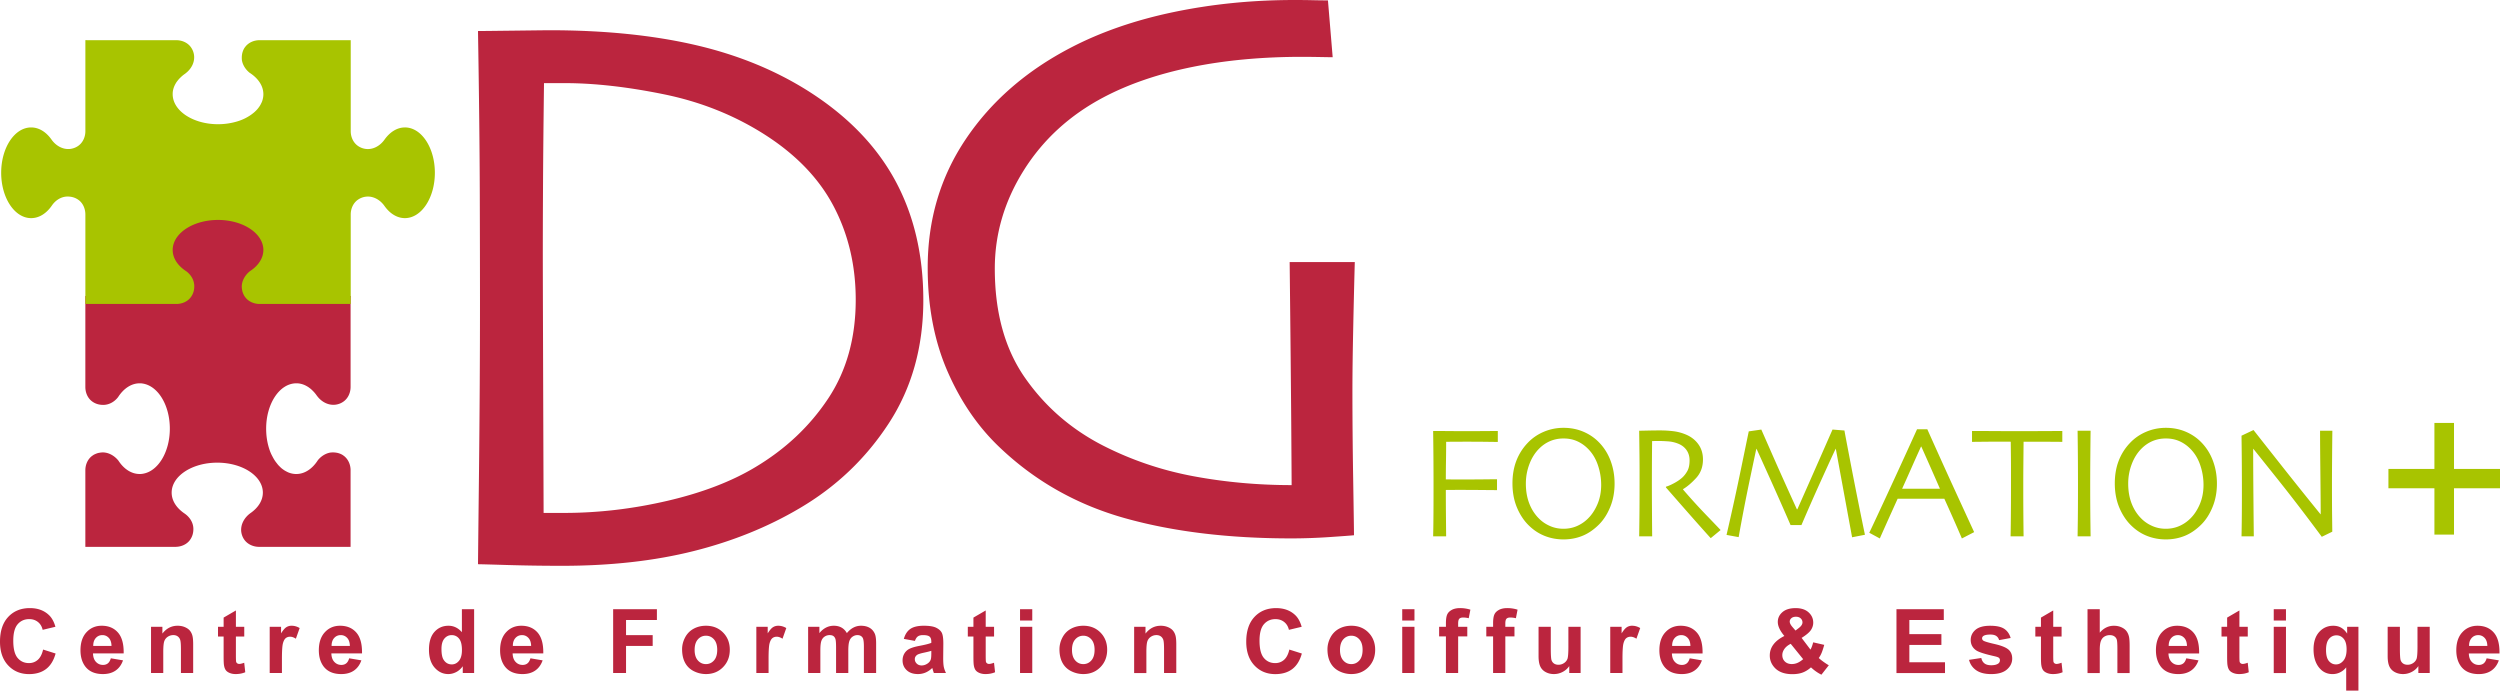 <svg xmlns="http://www.w3.org/2000/svg" viewBox="0 0 868.798 240"><path opacity=".48" d="M120.698 194.556h.041v.041h-.041zM120.698 189.553h.041v.488h-.041z"/><path d="M311.069 62.67c-6.536-12.022-16.522-22.316-29.96-30.883-11.595-7.369-24.778-12.757-39.549-16.166-14.772-3.408-31.684-5.113-50.735-5.113-.553 0-4.58.047-12.082.139-7.5.093-11.71.138-12.63.138.367 22.108.574 40.9.622 56.375.045 15.476.069 28.143.069 37.998 0 18.609-.117 38.299-.345 59.07-.232 20.773-.345 31.39-.345 31.85.643 0 4.05.09 10.216.276 6.166.183 12.47.277 18.913.277 16.933 0 32.188-1.705 45.764-5.113 13.575-3.407 25.883-8.382 36.927-14.924 12.7-7.46 23.031-17.316 30.993-29.569 7.962-12.25 11.943-26.481 11.943-42.696 0-15.752-3.27-29.638-9.801-41.66zm-23.282 75.858c-6.393 9.627-14.834 17.572-25.322 23.835-8.28 4.974-18.445 8.867-30.498 11.676-12.053 2.81-24.058 4.214-36.016 4.214h-7.039c-.093-26.344-.162-46.956-.207-61.834-.048-14.875-.07-24.34-.07-28.394 0-5.71.022-13.356.07-22.938.045-9.579.16-21.645.345-36.201h7.177c10.303 0 21.78 1.291 34.43 3.869 12.649 2.58 24.172 7.14 34.57 13.678 11.13 7.002 19.273 15.386 24.423 25.148 5.152 9.765 7.73 20.636 7.73 32.61 0 13.265-3.198 24.712-9.593 34.337zm174.523 48.096c4.665-.322 7.406-.527 8.23-.617 0-1.279-.093-7.613-.275-18.998a1926.666 1926.666 0 0 1-.274-30.932c0-5.762.09-13.054.274-21.88.182-8.823.366-16.53.55-23.114H448.18c.275 24.644.456 43.358.55 56.137.088 12.778.136 19.9.136 21.367-11.723 0-23.099-1.03-34.133-3.09-11.034-2.059-21.498-5.606-31.386-10.64-11.082-5.676-20.126-13.526-27.13-23.547-7.004-10.023-10.506-22.677-10.506-37.964 0-12.08 3.362-23.477 10.093-34.187 6.729-10.709 15.999-19.177 27.812-25.4 8.698-4.577 18.86-8.055 30.486-10.436 11.63-2.379 24.445-3.57 38.456-3.57 1.555 0 3.617.024 6.18.068 2.563.049 4.027.07 4.393.07L461.486.137c-1.555 0-3.315-.02-5.28-.068-1.968-.045-4.094-.069-6.38-.069-14.539 0-28.51 1.395-41.906 4.184-13.398 2.79-25.356 6.927-35.872 12.414-15.455 8.05-27.595 18.634-36.42 31.756-8.825 13.123-13.236 28.007-13.236 44.65 0 13.535 2.308 25.582 6.927 36.144 4.618 10.564 10.722 19.41 18.313 26.543 12.253 11.616 26.726 19.754 43.415 24.418 16.689 4.664 35.917 6.995 57.684 6.995 4.39 0 8.915-.16 13.58-.48zM13.134 229.303c-.858.755-1.882 1.134-3.072 1.134-1.614 0-2.925-.595-3.934-1.785-1.009-1.19-1.513-3.187-1.513-5.991 0-2.643.512-4.555 1.536-5.735 1.023-1.18 2.358-1.77 4.002-1.77 1.19 0 2.201.332 3.033.999.832.665 1.38 1.573 1.642 2.723l4.433-1.06c-.504-1.775-1.26-3.136-2.27-4.085-1.694-1.604-3.898-2.406-6.612-2.406-3.106 0-5.612 1.022-7.52 3.064C.953 216.435 0 219.301 0 222.993c0 3.49.948 6.241 2.845 8.254s4.316 3.018 7.262 3.018c2.38 0 4.345-.588 5.894-1.762 1.548-1.176 2.655-2.974 3.321-5.394l-4.343-1.377c-.373 1.624-.989 2.814-1.845 3.57zm27.86-9.48c-1.382-1.579-3.267-2.368-5.658-2.368-2.129 0-3.888.755-5.28 2.263-1.392 1.507-2.088 3.593-2.088 6.256 0 2.229.529 4.075 1.588 5.537 1.342 1.826 3.409 2.74 6.204 2.74 1.764 0 3.234-.407 4.41-1.219 1.175-.812 2.035-1.995 2.58-3.548l-4.237-.711c-.232.807-.575 1.392-1.029 1.755-.453.363-1.013.545-1.68.545-.978 0-1.795-.35-2.45-1.052-.656-.701-.999-1.682-1.03-2.943h10.653c.06-3.258-.6-5.676-1.983-7.255zm-8.593 4.653c-.011-1.16.287-2.078.892-2.754.605-.676 1.372-1.013 2.3-1.013.868 0 1.603.32 2.209.96.606.641.923 1.576.953 2.807h-6.354zm33.663-5.22c-.4-.524-.986-.956-1.764-1.293-.776-.338-1.633-.508-2.571-.508-2.129 0-3.894.909-5.296 2.724v-2.36h-3.949v16.068h4.252v-7.278c0-1.795.108-3.026.325-3.691a3.05 3.05 0 0 1 1.203-1.605 3.41 3.41 0 0 1 1.982-.604c.574 0 1.067.14 1.475.423.409.283.704.679.886 1.188s.272 1.631.272 3.366v8.201h4.251v-9.986c0-1.24-.078-2.194-.234-2.86a4.692 4.692 0 0 0-.832-1.785zm17.096 11.469c-.282 0-.521-.07-.72-.212a.93.93 0 0 1-.376-.537c-.056-.217-.084-.98-.084-2.292v-6.476h2.905v-3.39H81.98v-5.674l-4.267 2.483v3.192H75.76v3.39h1.952v7.004c0 1.503.046 2.502.136 2.996.111.696.31 1.248.598 1.656.288.41.738.742 1.354 1 .615.256 1.307.385 2.073.385 1.251 0 2.37-.212 3.359-.635l-.364-3.298c-.746.272-1.315.408-1.71.408zm16.34-12.756c-.54.344-1.149 1.055-1.824 2.134v-2.284h-3.95v16.068h4.252v-4.962c0-2.734.12-4.53.357-5.388.236-.856.562-1.45.976-1.777.413-.327.917-.491 1.512-.491.615 0 1.281.231 1.997.696l1.317-3.708c-.899-.534-1.831-.802-2.799-.802-.686 0-1.3.172-1.839.514zm24.326 1.854c-1.382-1.579-3.267-2.368-5.658-2.368-2.129 0-3.888.755-5.28 2.263-1.392 1.507-2.088 3.593-2.088 6.256 0 2.229.53 4.075 1.588 5.537 1.342 1.826 3.409 2.74 6.204 2.74 1.764 0 3.235-.407 4.41-1.219 1.175-.812 2.035-1.995 2.58-3.548l-4.237-.711c-.232.807-.575 1.392-1.029 1.755-.453.363-1.013.545-1.68.545-.977 0-1.795-.35-2.45-1.052-.656-.701-.999-1.682-1.03-2.943h10.653c.06-3.258-.6-5.676-1.983-7.255zm-8.593 4.653c-.01-1.16.287-2.078.893-2.754.604-.676 1.37-1.013 2.299-1.013.868 0 1.603.32 2.21.96.605.641.923 1.576.952 2.807h-6.354zm45.282-4.78c-1.311-1.494-2.865-2.24-4.66-2.24-1.957 0-3.575.708-4.857 2.125-1.281 1.418-1.921 3.488-1.921 6.211 0 2.663.658 4.74 1.974 6.226 1.317 1.489 2.897 2.232 4.743 2.232.909 0 1.808-.224 2.7-.673.894-.449 1.668-1.133 2.324-2.05v2.36h3.949v-22.181h-4.252v7.99zm-1.013 9.946c-.687.833-1.519 1.25-2.498 1.25-1.23 0-2.188-.555-2.874-1.666-.474-.766-.71-2.006-.71-3.72 0-1.595.34-2.793 1.02-3.595.681-.801 1.526-1.202 2.535-1.202 1.038 0 1.891.406 2.556 1.217.667.812 1 2.142 1 3.987 0 1.654-.343 2.898-1.03 3.73zm27.315-9.819c-1.382-1.579-3.267-2.368-5.658-2.368-2.129 0-3.888.755-5.28 2.263-1.392 1.507-2.088 3.593-2.088 6.256 0 2.229.529 4.075 1.588 5.537 1.342 1.826 3.409 2.74 6.204 2.74 1.764 0 3.234-.407 4.41-1.219 1.175-.812 2.035-1.995 2.58-3.548l-4.237-.711c-.232.807-.575 1.392-1.029 1.755-.453.363-1.013.545-1.68.545-.978 0-1.795-.35-2.45-1.052-.656-.701-.999-1.682-1.03-2.943H188.8c.06-3.258-.6-5.676-1.983-7.255zm-8.593 4.653c-.011-1.16.287-2.078.892-2.754.605-.676 1.372-1.013 2.3-1.013.868 0 1.603.32 2.209.96.606.641.923 1.576.953 2.807h-6.354zm34.857 9.411h4.479v-9.426h9.26v-3.752h-9.26v-5.25h10.727v-3.753H213.08v22.181zm32.233-16.432c-1.573 0-2.998.349-4.274 1.045s-2.262 1.704-2.958 3.026c-.696 1.321-1.043 2.688-1.043 4.1 0 1.846.347 3.412 1.043 4.698.696 1.286 1.713 2.261 3.05 2.928a9.335 9.335 0 0 0 4.213.998c2.38 0 4.355-.799 5.923-2.398 1.57-1.599 2.353-3.613 2.353-6.045 0-2.41-.777-4.405-2.33-5.984-1.554-1.579-3.545-2.368-5.977-2.368zm2.807 12.06c-.752.846-1.682 1.27-2.791 1.27-1.11 0-2.043-.424-2.8-1.27-.756-.848-1.135-2.069-1.135-3.662 0-1.594.379-2.814 1.135-3.662.757-.847 1.69-1.27 2.8-1.27 1.11 0 2.04.423 2.791 1.27.752.848 1.128 2.058 1.128 3.632 0 1.613-.376 2.844-1.128 3.691zm20.494-11.546c-.54.344-1.148 1.055-1.823 2.134v-2.284h-3.95v16.068h4.251v-4.962c0-2.734.12-4.53.357-5.388.236-.856.562-1.45.976-1.777.413-.327.917-.491 1.512-.491.616 0 1.282.231 1.998.696l1.316-3.708c-.898-.534-1.83-.802-2.799-.802-.686 0-1.3.172-1.838.514zm33.587.205c-.817-.479-1.816-.719-2.997-.719-.927 0-1.8.213-2.617.636-.817.424-1.578 1.064-2.284 1.922-.485-.858-1.104-1.498-1.86-1.922-.757-.423-1.651-.636-2.68-.636-1.936 0-3.606.853-5.008 2.558v-2.194h-3.918v16.068h4.251v-7.807c0-1.544.114-2.648.34-3.314.228-.665.603-1.175 1.128-1.528a3.1 3.1 0 0 1 1.77-.53c.545 0 .976.112 1.293.333.318.223.553.56.704 1.014.151.454.228 1.463.228 3.026v8.806h4.251v-7.717c0-1.513.116-2.62.348-3.32.232-.702.61-1.234 1.134-1.597.525-.363 1.085-.544 1.68-.544.818 0 1.422.302 1.816.907.292.464.438 1.494.438 3.087v9.184h4.253v-10.273c0-1.534-.147-2.643-.44-3.33-.403-.927-1.013-1.63-1.83-2.11zm25.577 10.433l.045-4.963c0-1.846-.189-3.115-.567-3.806-.379-.69-1.032-1.26-1.96-1.71-.928-.448-2.34-.673-4.237-.673-2.088 0-3.66.374-4.72 1.12-1.06.747-1.806 1.896-2.24 3.45l3.859.696c.262-.746.605-1.269 1.03-1.566.422-.297 1.013-.446 1.77-.446 1.118 0 1.88.174 2.284.521.403.349.605.931.605 1.748v.423c-.767.324-2.144.672-4.13 1.045-1.473.282-2.6.612-3.382.99a4.25 4.25 0 0 0-1.823 1.635c-.434.71-.652 1.52-.652 2.429 0 1.37.477 2.506 1.431 3.403.953.899 2.257 1.347 3.911 1.347.938 0 1.82-.176 2.648-.53.827-.352 1.603-.883 2.33-1.588.03.081.08.247.151.499.161.555.297.974.408 1.256h4.207c-.373-.767-.629-1.485-.765-2.157-.136-.67-.203-1.711-.203-3.123zm-4.131-1.59c0 1.02-.056 1.71-.166 2.073-.162.555-.5 1.024-1.014 1.407-.696.506-1.428.757-2.194.757-.686 0-1.251-.217-1.695-.65-.444-.434-.665-.949-.665-1.543 0-.606.277-1.105.832-1.499.363-.242 1.135-.489 2.314-.741 1.18-.252 2.044-.469 2.588-.65v.846zm20.083 3.708c-.282 0-.521-.07-.719-.212a.93.93 0 0 1-.377-.537c-.056-.217-.083-.98-.083-2.292v-6.476h2.905v-3.39h-2.905v-5.674l-4.268 2.483v3.192h-1.952v3.39h1.952v7.004c0 1.503.046 2.502.136 2.996.112.696.311 1.248.598 1.656.288.41.739.742 1.354 1 .616.256 1.307.385 2.073.385 1.251 0 2.37-.212 3.36-.635l-.364-3.298c-.747.272-1.316.408-1.71.408zm10.75-15.085h4.251v-3.934h-4.251v3.934zm0 18.247h4.251v-16.068h-4.251v16.068zm21.975-16.432c-1.573 0-2.999.349-4.275 1.045s-2.261 1.704-2.957 3.026-1.044 2.688-1.044 4.1c0 1.846.348 3.412 1.044 4.698.696 1.286 1.712 2.261 3.049 2.928a9.335 9.335 0 0 0 4.214.998c2.38 0 4.354-.799 5.923-2.398 1.569-1.599 2.353-3.613 2.353-6.045 0-2.41-.777-4.405-2.33-5.984-1.554-1.579-3.546-2.368-5.977-2.368zm2.807 12.06c-.752.846-1.682 1.27-2.791 1.27-1.11 0-2.044-.424-2.8-1.27-.757-.848-1.135-2.069-1.135-3.662 0-1.594.378-2.814 1.135-3.662.756-.847 1.69-1.27 2.8-1.27 1.109 0 2.039.423 2.79 1.27.752.848 1.128 2.058 1.128 3.632 0 1.613-.376 2.844-1.127 3.691zm28.45-10.259c-.398-.524-.985-.956-1.762-1.293-.777-.338-1.634-.508-2.572-.508-2.129 0-3.894.909-5.296 2.724v-2.36h-3.948v16.068h4.251v-7.278c0-1.795.108-3.026.326-3.691a3.05 3.05 0 0 1 1.202-1.605 3.41 3.41 0 0 1 1.982-.604c.575 0 1.067.14 1.475.423.41.283.704.679.886 1.188s.272 1.631.272 3.366v8.201h4.251v-9.986c0-1.24-.078-2.194-.234-2.86a4.691 4.691 0 0 0-.832-1.785zm38.513 10.047c-.858.755-1.883 1.134-3.072 1.134-1.614 0-2.925-.595-3.934-1.785-1.009-1.19-1.513-3.187-1.513-5.991 0-2.643.512-4.555 1.535-5.735 1.025-1.18 2.36-1.77 4.003-1.77 1.19 0 2.2.332 3.034.999.832.665 1.379 1.573 1.64 2.723l4.435-1.06c-.505-1.775-1.261-3.136-2.27-4.085-1.696-1.604-3.898-2.406-6.612-2.406-3.108 0-5.614 1.022-7.52 3.064-1.907 2.044-2.86 4.91-2.86 8.602 0 3.49.95 6.241 2.846 8.254s4.317 3.018 7.262 3.018c2.38 0 4.344-.588 5.893-1.762 1.547-1.176 2.655-2.974 3.32-5.394l-4.342-1.377c-.374 1.624-.987 2.814-1.845 3.57zm23.368-11.848c-1.575 0-2.999.349-4.276 1.045-1.274.696-2.261 1.704-2.956 3.026-.697 1.321-1.045 2.688-1.045 4.1 0 1.846.348 3.412 1.045 4.698.695 1.286 1.711 2.261 3.048 2.928a9.335 9.335 0 0 0 4.214.998c2.38 0 4.354-.799 5.923-2.398 1.569-1.599 2.353-3.613 2.353-6.045 0-2.41-.776-4.405-2.331-5.984-1.553-1.579-3.545-2.368-5.975-2.368zm2.806 12.06c-.751.846-1.682 1.27-2.792 1.27-1.11 0-2.042-.424-2.798-1.27-.757-.848-1.136-2.069-1.136-3.662 0-1.594.38-2.814 1.136-3.662.756-.847 1.688-1.27 2.798-1.27s2.04.423 2.792 1.27c.752.848 1.127 2.058 1.127 3.632 0 1.613-.375 2.844-1.127 3.691zm14.9-13.875h4.252v-3.934H487.3v3.934zm0 18.247h4.252v-16.068H487.3v16.068zm17.203-21.931c-.773.419-1.303.96-1.589 1.626-.288.666-.43 1.675-.43 3.026v1.21h-2.362v3.344h2.361v12.725h4.252v-12.725h3.177v-3.343h-3.177v-1.135c0-.817.133-1.37.4-1.657.267-.287.708-.431 1.323-.431.626 0 1.277.081 1.952.242l.576-2.966a11.826 11.826 0 0 0-3.556-.545c-1.18 0-2.157.21-2.927.629zm16.394 0c-.773.419-1.303.96-1.589 1.626-.288.666-.43 1.675-.43 3.026v1.21h-2.362v3.344h2.361v12.725h4.252v-12.725h3.177v-3.343h-3.177v-1.135c0-.817.133-1.37.4-1.657.267-.287.708-.431 1.323-.431.626 0 1.277.081 1.952.242l.576-2.966a11.825 11.825 0 0 0-3.556-.545c-1.18 0-2.157.21-2.927.629zm24.146 12.64c0 2.301-.107 3.746-.318 4.336-.212.59-.605 1.084-1.181 1.483a3.343 3.343 0 0 1-1.95.598c-.638 0-1.162-.15-1.575-.447s-.699-.701-.854-1.21c-.157-.51-.236-1.894-.236-4.154v-7.383h-4.252v10.167c0 1.514.193 2.699.576 3.556.384.858 1.003 1.523 1.861 1.996.858.475 1.825.712 2.905.712a6.467 6.467 0 0 0 3.018-.741 6.198 6.198 0 0 0 2.308-2.028v2.406h3.95v-16.068h-4.252v6.778zm20.318-6.627c-.54.344-1.148 1.055-1.825 2.134v-2.284h-3.948v16.068h4.252v-4.962c0-2.734.117-4.53.355-5.388.236-.856.562-1.45.975-1.777s.918-.491 1.513-.491c.616 0 1.281.231 1.998.696l1.316-3.708c-.897-.534-1.83-.802-2.8-.802a3.35 3.35 0 0 0-1.836.514zm24.329 1.854c-1.382-1.579-3.269-2.368-5.66-2.368-2.128 0-3.888.755-5.28 2.263-1.392 1.507-2.089 3.593-2.089 6.256 0 2.229.53 4.075 1.59 5.537 1.341 1.826 3.409 2.74 6.202 2.74 1.766 0 3.237-.407 4.41-1.219 1.176-.812 2.036-1.995 2.582-3.548l-4.237-.711c-.233.807-.574 1.392-1.029 1.755-.455.363-1.015.545-1.68.545-.979 0-1.795-.35-2.45-1.052-.656-.701-1-1.682-1.029-2.943h10.652c.06-3.258-.6-5.676-1.982-7.255zm-8.594 4.653c-.01-1.16.287-2.078.891-2.754.606-.676 1.372-1.013 2.302-1.013.865 0 1.602.32 2.208.96.605.641.923 1.576.953 2.807h-6.354zm50.955 4.19c.322-.422.626-.95.907-1.58.282-.63.616-1.626 1-2.989l-3.845-.877c-.262 1.04-.574 1.881-.937 2.527l-3.086-4.07c1.622-1.019 2.702-1.931 3.237-2.739s.802-1.659.802-2.557c0-1.412-.54-2.607-1.619-3.585-1.08-.98-2.577-1.469-4.493-1.469-1.988 0-3.519.467-4.593 1.4s-1.61 2.07-1.61 3.412c0 .726.19 1.496.573 2.307.384.812.953 1.667 1.71 2.565-1.684.838-2.949 1.823-3.797 2.958s-1.27 2.413-1.27 3.836c0 1.563.538 2.945 1.618 4.145 1.392 1.554 3.469 2.33 6.233 2.33 1.392 0 2.593-.191 3.602-.575 1.009-.383 1.962-.978 2.86-1.785 1.16 1.08 2.37 1.927 3.631 2.542l2.572-3.284c-.354-.17-.906-.522-1.656-1.051-.753-.53-1.366-1.016-1.839-1.46zm-9.518-13.836c.384-.337.914-.506 1.59-.506.696 0 1.248.191 1.655.575.41.383.614.846.614 1.392 0 .645-.423 1.295-1.271 1.952l-1.15.877-1.044-1.211c-.646-.746-.967-1.381-.967-1.906 0-.444.19-.834.573-1.173zm2.09 15.547a4.86 4.86 0 0 1-1.923.393c-1.008 0-1.813-.29-2.412-.87-.602-.58-.902-1.329-.902-2.247 0-.726.242-1.437.727-2.133.484-.696 1.215-1.292 2.194-1.785l4.327 5.34c-.727.606-1.398 1.04-2.012 1.302zm38.911-6.264h11.136v-3.738h-11.136v-4.916h11.968v-3.753h-16.447v22.181h16.87v-3.737h-12.39v-6.037zm29.67-.303c-2.265-.514-3.59-.913-3.972-1.195-.282-.212-.423-.47-.423-.771 0-.354.16-.64.482-.863.485-.313 1.287-.469 2.407-.469.888 0 1.57.166 2.05.499.48.333.803.812.976 1.437l4.01-.741c-.404-1.402-1.14-2.46-2.209-3.178-1.07-.715-2.704-1.074-4.903-1.074-2.309 0-4.015.475-5.115 1.423-1.098.948-1.648 2.118-1.648 3.51 0 1.544.636 2.749 1.906 3.616.918.625 3.092 1.316 6.521 2.073.737.172 1.212.358 1.422.56.203.211.304.48.304.802 0 .474-.187.852-.56 1.135-.556.403-1.382.604-2.482.604-.999 0-1.775-.214-2.33-.642-.555-.429-.923-1.057-1.105-1.884l-4.266.65c.394 1.524 1.228 2.73 2.504 3.617 1.275.888 3.009 1.331 5.197 1.331 2.41 0 4.231-.53 5.463-1.588 1.229-1.06 1.844-2.325 1.844-3.798 0-1.352-.442-2.406-1.33-3.162-.898-.747-2.48-1.377-4.744-1.892zm21.512 6.915c-.282 0-.522-.07-.719-.212a.934.934 0 0 1-.377-.537c-.055-.217-.083-.98-.083-2.292v-6.476h2.905v-3.39h-2.905v-5.674l-4.268 2.483v3.192h-1.951v3.39h1.951v7.004c0 1.503.046 2.502.137 2.996.112.696.31 1.248.598 1.656.286.41.739.742 1.354 1 .614.256 1.305.385 2.074.385 1.249 0 2.368-.212 3.357-.635l-.363-3.298c-.747.272-1.317.408-1.71.408zm24.33-11.333c-.4-.565-.992-1.028-1.78-1.392-.786-.363-1.668-.545-2.647-.545-1.906 0-3.546.802-4.916 2.406v-8.155h-4.254v22.181h4.254v-8.05c0-1.351.127-2.372.385-3.063.256-.691.663-1.208 1.217-1.551.556-.342 1.185-.514 1.892-.514.614 0 1.126.133 1.535.4.41.268.693.628.856 1.082.161.454.24 1.523.24 3.208v8.488h4.254v-9.426c0-1.443-.074-2.506-.22-3.192a5.076 5.076 0 0 0-.817-1.877zm23.208.431c-1.382-1.579-3.268-2.368-5.659-2.368-2.129 0-3.888.755-5.28 2.263-1.392 1.507-2.089 3.593-2.089 6.256 0 2.229.53 4.075 1.589 5.537 1.342 1.826 3.41 2.74 6.203 2.74 1.765 0 3.237-.407 4.41-1.219 1.176-.812 2.036-1.995 2.582-3.548l-4.238-.711c-.232.807-.574 1.392-1.028 1.755-.455.363-1.015.545-1.68.545-.98 0-1.795-.35-2.45-1.052-.656-.701-1-1.682-1.03-2.943h10.652c.06-3.258-.6-5.676-1.982-7.255zm-8.594 4.653c-.01-1.16.288-2.078.892-2.754.605-.676 1.372-1.013 2.301-1.013.866 0 1.603.32 2.208.96.606.641.924 1.576.953 2.807h-6.354zm25.757 6.249c-.282 0-.522-.07-.719-.212a.934.934 0 0 1-.377-.537c-.056-.217-.084-.98-.084-2.292v-6.476h2.905v-3.39h-2.905v-5.674l-4.267 2.483v3.192h-1.952v3.39h1.952v7.004c0 1.503.046 2.502.137 2.996.111.696.31 1.248.598 1.656.286.41.738.742 1.354 1 .614.256 1.305.385 2.073.385 1.25 0 2.369-.212 3.358-.635l-.363-3.298c-.747.272-1.317.408-1.71.408zm10.749 3.162h4.25v-16.068h-4.25v16.068zm0-18.247h4.25v-3.934h-4.25v3.934zm25.516 4.554c-.606-.918-1.299-1.604-2.081-2.058-.782-.453-1.708-.68-2.776-.68-1.936 0-3.559.723-4.865 2.17-1.307 1.448-1.96 3.463-1.96 6.045 0 2.744.697 4.918 2.089 6.521 1.18 1.372 2.683 2.058 4.51 2.058.957 0 1.85-.21 2.676-.628a6.01 6.01 0 0 0 2.073-1.702V240h4.252v-22.181h-3.918v2.375zm-1.303 9.381c-.734.878-1.592 1.316-2.571 1.316s-1.801-.39-2.466-1.172c-.666-.782-1-2.055-1-3.82 0-1.776.346-3.072 1.037-3.89s1.551-1.225 2.58-1.225c1.008 0 1.848.401 2.52 1.203.67.802 1.006 2.025 1.006 3.67 0 1.734-.369 3.04-1.106 3.918zm25.745-4.978c0 2.3-.107 3.745-.318 4.335-.212.59-.605 1.084-1.181 1.483a3.343 3.343 0 0 1-1.95.598c-.638 0-1.162-.15-1.575-.447a2.259 2.259 0 0 1-.854-1.21c-.156-.51-.236-1.894-.236-4.154v-7.383h-4.251v10.167c0 1.514.192 2.699.576 3.556.383.858 1.002 1.523 1.86 1.996.858.475 1.825.712 2.905.712 1.059 0 2.065-.247 3.019-.741s1.721-1.17 2.307-2.028v2.406h3.95v-16.068h-4.252v6.778zm23.003 5.931c-.455.363-1.015.545-1.68.545-.98 0-1.795-.35-2.45-1.052-.656-.701-1-1.682-1.03-2.943h10.652c.06-3.258-.6-5.676-1.982-7.255-1.382-1.579-3.268-2.368-5.659-2.368-2.129 0-3.888.755-5.28 2.263-1.392 1.507-2.089 3.593-2.089 6.256 0 2.229.53 4.075 1.589 5.537 1.342 1.826 3.41 2.74 6.203 2.74 1.765 0 3.237-.407 4.41-1.219 1.176-.812 2.036-1.995 2.582-3.548l-4.238-.711c-.232.807-.574 1.392-1.028 1.755zm-4.192-8.806c.605-.676 1.372-1.013 2.301-1.013.866 0 1.603.32 2.208.96.606.641.924 1.576.953 2.807h-6.354c-.01-1.16.288-2.078.892-2.754zm-737.101-58.318c0-1.769-.675-3.497-1.963-4.676-.143-.143-.348-.285-.532-.427 0-.02-.02-.02-.061-.041a4.254 4.254 0 0 0-.777-.447c-1.206-.57-2.495-.651-3.599-.55h-.04c-1.718.285-3.272 1.282-4.396 2.664-1.882 2.949-4.54 4.8-7.484 4.8-.388 0-.736-.021-1.084-.082a7.1 7.1 0 0 1-1.594-.427 9.658 9.658 0 0 1-.92-.448c-.41-.203-.757-.447-1.125-.711a7.15 7.15 0 0 1-1.022-.895 7.708 7.708 0 0 1-1.023-1.159c-.593-.712-1.104-1.525-1.554-2.42-.49-.894-.879-1.85-1.185-2.867-.634-2.053-.982-4.33-.982-6.75 0-8.703 4.682-15.76 10.489-15.76.205 0 .41 0 .634.021a7.367 7.367 0 0 1 2.965.956c.265.142.531.305.777.488.122.081.225.183.347.264.041.02.062.061.123.081.266.224.552.468.818.753.327.305.593.61.879.956.184.223.368.467.532.711.081.102.143.204.225.285 1.512 1.972 3.864 3.233 6.358 2.908.86-.122 1.8-.427 2.638-1.017 1.677-1.139 2.556-3.131 2.556-5.165v-31.09h.04v-.488h-22.69V70.582H46.317v32.289H29.66v31.599c0 1.91.757 3.822 2.29 4.981 1.247.956 2.658 1.261 3.926 1.261h.04c2.045-.02 3.886-1.098 5.133-2.725 1.901-2.948 4.56-4.778 7.483-4.778h.082c.327 0 .675.02.981.081 5.316.814 9.426 7.524 9.426 15.677 0 8.154-4.11 14.864-9.426 15.678a5.183 5.183 0 0 1-.98.081h-.083c-2.903 0-5.54-1.79-7.401-4.677-1.35-1.647-3.272-2.785-5.337-2.826-.143 0-.266 0-.388.02-.164 0-.348.02-.512.041-.224.04-.429.081-.674.122h-.041c-.205.061-.43.122-.634.203-.204.082-.45.183-.675.285-.122.061-.225.122-.347.183-.02.02-.062.04-.082.061a2.535 2.535 0 0 1-.245.163c-1.677 1.138-2.536 3.131-2.536 5.144v26.597h31.263c1.922 0 3.844-.753 5.01-2.278.96-1.26 1.267-2.623 1.267-3.884v-.06c0-2.217-1.288-4.169-3.128-5.41-2.74-1.87-4.417-4.412-4.417-7.218 0-5.754 7.095-10.41 15.846-10.41 8.751 0 15.846 4.656 15.846 10.41 0 2.766-1.636 5.267-4.294 7.117-2.106 1.505-3.516 3.945-3.21 6.527.123.875.43 1.81 1.023 2.664 1.145 1.667 3.169 2.542 5.193 2.542h31.774v-26.638z" fill="#bb253e"/><path d="M509.032 149.828c-2.137 0-4.17-.01-6.098-.028a540.49 540.49 0 0 0-4.89-.027c.053 3.617.09 7.117.108 10.497.018 3.38.028 6.102.028 8.167 0 5.262-.014 9.295-.042 12.1a303.93 303.93 0 0 1-.095 5.85h4.521c-.017-1.754-.041-4.07-.067-6.946a952.62 952.62 0 0 1-.042-9.168c.237 0 .878-.004 1.919-.014 1.04-.01 1.936-.013 2.686-.013 2.393 0 5.101.013 8.126.04 3.024.028 4.708.041 5.055.041v-3.782c-.292 0-1.767.014-4.426.041a813.97 813.97 0 0 1-8.48.042c-.952 0-1.947-.004-2.99-.014a368.83 368.83 0 0 0-1.89-.014c0-1.827.018-3.947.054-6.358.038-2.412.055-4.65.055-6.715.805 0 1.778-.004 2.92-.013a611.242 611.242 0 0 1 11.442.027c2.082.028 3.28.042 3.59.042v-3.81c-.292 0-1.48.009-3.563.027-2.083.019-4.724.028-7.921.028zm46.617 3.864c-1.533-1.57-3.35-2.8-5.45-3.687-2.098-.885-4.382-1.328-6.846-1.328-2.426 0-4.738.47-6.928 1.41-2.19.942-4.08 2.271-5.67 3.988a18.586 18.586 0 0 0-3.86 6.235c-.86 2.312-1.286 4.874-1.286 7.688 0 3.161.542 6.007 1.628 8.538 1.086 2.53 2.514 4.626 4.285 6.29 1.609 1.533 3.416 2.689 5.423 3.465 2.008.777 4.144 1.166 6.408 1.166 2.32 0 4.492-.407 6.517-1.22 2.028-.812 3.944-2.115 5.753-3.905 1.624-1.608 2.943-3.65 3.955-6.126 1.015-2.475 1.521-5.194 1.521-8.153 0-2.795-.46-5.431-1.384-7.907-.921-2.476-2.277-4.627-4.066-6.454zm-.527 21.583c-.877 2.037-2.001 3.713-3.373 5.028a12.389 12.389 0 0 1-3.855 2.563c-1.417.594-2.94.89-4.569.89-1.626 0-3.153-.305-4.58-.918-1.428-.611-2.662-1.42-3.704-2.425-1.52-1.443-2.693-3.206-3.525-5.29-.834-2.082-1.249-4.44-1.249-7.07 0-2.339.407-4.586 1.221-6.742.813-2.155 1.952-3.964 3.416-5.427 1.152-1.15 2.436-2.023 3.854-2.617 1.418-.594 2.949-.89 4.595-.89 1.684 0 3.205.292 4.57.876a12.249 12.249 0 0 1 3.689 2.467c1.628 1.553 2.84 3.476 3.636 5.769a21.263 21.263 0 0 1 1.193 7.002c0 2.486-.439 4.746-1.319 6.784zm29.772-5.154v-.137c1.422-.84 2.931-2.122 4.528-3.848 1.594-1.725 2.392-3.884 2.392-6.477 0-2.009-.528-3.756-1.586-5.244-1.059-1.488-2.492-2.615-4.297-3.382a16.194 16.194 0 0 0-4.38-1.178 38.13 38.13 0 0 0-4.625-.275c-1.388 0-2.904.02-4.546.056-1.642.037-2.553.055-2.736.055.091 6.523.137 11.017.137 13.484v5.07c0 4.695-.018 8.62-.056 11.77-.035 3.153-.063 5.277-.081 6.373h4.521c-.017-1.097-.041-3.794-.067-8.092-.028-4.297-.042-7.698-.042-10.204 0-1.097.004-2.97.014-5.622.008-2.652.032-5.714.068-9.19.164 0 .42-.003.768-.013.346-.009.85-.014 1.507-.014.987 0 2.065.042 3.233.124 1.17.082 2.286.325 3.344.727 1.297.475 2.317 1.22 3.056 2.235.74 1.016 1.11 2.227 1.11 3.635 0 1.536-.25 2.76-.755 3.675-.502.915-1.092 1.682-1.767 2.304-.786.714-1.755 1.376-2.907 1.988-1.152.613-2.075 1.011-2.768 1.194l-.028.247c5.094 5.833 8.864 10.125 11.31 12.877s3.873 4.338 4.274 4.76l3.43-2.824a979.606 979.606 0 0 0-4.812-5.02 211.483 211.483 0 0 1-8.239-9.054zm56.083-20.513l-4.138-.328c-.11.237-1.553 3.517-4.331 9.839a4226.919 4226.919 0 0 1-7.893 17.868h-.163c-3.253-7.125-6.08-13.42-8.483-18.883a7069.069 7069.069 0 0 1-3.878-8.824l-4.36.63c-.144.657-1.012 4.851-2.602 12.58a949.454 949.454 0 0 1-5.125 23.404l4.21.768c1.242-6.964 2.55-13.704 3.923-20.22s2.113-10.01 2.222-10.486l.056.002c.456.968 2.001 4.372 4.632 10.211 2.633 5.84 5.036 11.273 7.21 16.298h3.783a792.319 792.319 0 0 1 7.159-16.236c2.45-5.394 4.03-8.832 4.746-10.313l.035.042 5.658 30.756 4.464-.876a1656.538 1656.538 0 0 1-4.85-24.214c-1.463-7.61-2.22-11.616-2.275-12.018zm28.799-.439h-3.563a2908.367 2908.367 0 0 1-10.73 23.411c-3.444 7.425-5.404 11.61-5.878 12.56l3.671 1.987c.11-.274.687-1.58 1.734-3.918 1.044-2.339 2.532-5.637 4.458-9.894h16.227a721.227 721.227 0 0 1 4.339 9.729c1.096 2.522 1.68 3.883 1.755 4.083l4.266-2.206c-.147-.31-1.982-4.3-5.509-11.972a2374.396 2374.396 0 0 1-10.77-23.78zm-8.747 20.665l.011-.027c.848-1.862 1.92-4.258 3.217-7.188a654.428 654.428 0 0 1 3.326-7.407l.11-.024c1.183 2.652 2.313 5.193 3.387 7.625 1.076 2.432 2.097 4.763 3.066 6.994l.012.027h-13.13zm39.767-20.006c-3.052 0-5.925-.01-8.62-.028-2.694-.018-4.984-.027-6.864-.027v3.782c.236 0 1.565-.014 3.987-.04 2.42-.029 5.576-.033 9.468-.015.056 3.895.083 6.78.083 8.654v7.584c0 3.237-.013 6.546-.041 9.93-.028 3.383-.06 5.623-.096 6.72h4.522a1261.154 1261.154 0 0 1-.11-16.43c0-3.347.009-5.99.029-7.927.017-1.938.043-4.783.08-8.53a1298.043 1298.043 0 0 1 13.458.054v-3.782c-.238 0-1.84.009-4.811.027-2.969.019-6.664.028-11.085.028zm25.73-.137h-4.524c.055 3.635.091 7.143.111 10.524.018 3.38.026 6.111.026 8.194 0 5.262-.018 9.3-.054 12.114-.037 2.814-.065 4.769-.083 5.865h4.523c-.02-1.096-.045-3.166-.083-6.208a1173.624 1173.624 0 0 1-.014-21.377c.028-3.462.06-6.5.097-9.112zm38.447 4c-1.533-1.57-3.35-2.799-5.45-3.686-2.098-.885-4.382-1.328-6.846-1.328-2.426 0-4.738.47-6.928 1.41-2.19.942-4.08 2.271-5.67 3.988a18.588 18.588 0 0 0-3.86 6.235c-.86 2.312-1.286 4.874-1.286 7.688 0 3.161.542 6.007 1.628 8.538 1.086 2.53 2.514 4.626 4.285 6.29 1.609 1.533 3.416 2.689 5.423 3.465 2.008.777 4.145 1.166 6.408 1.166 2.32 0 4.492-.407 6.517-1.22 2.028-.812 3.944-2.115 5.753-3.905 1.624-1.608 2.943-3.65 3.955-6.126 1.015-2.475 1.522-5.194 1.522-8.153 0-2.795-.461-5.431-1.385-7.907-.92-2.476-2.277-4.627-4.066-6.454zm-.526 21.584c-.878 2.037-2.002 3.713-3.374 5.028a12.389 12.389 0 0 1-3.854 2.563c-1.418.594-2.941.89-4.57.89-1.626 0-3.153-.305-4.58-.918-1.428-.611-2.661-1.42-3.704-2.425-1.52-1.443-2.693-3.206-3.525-5.29-.834-2.082-1.249-4.44-1.249-7.07 0-2.339.407-4.586 1.222-6.742.812-2.155 1.952-3.964 3.415-5.427 1.152-1.15 2.436-2.023 3.854-2.617 1.418-.594 2.95-.89 4.595-.89 1.684 0 3.205.292 4.57.876a12.249 12.249 0 0 1 3.689 2.467c1.628 1.553 2.84 3.476 3.636 5.769a21.263 21.263 0 0 1 1.193 7.002c0 2.486-.439 4.746-1.318 6.784zm46.092-25.584h-4.275c0 3.213.037 8.147.11 14.802.072 6.656.11 11.39.11 14.201l-.055.027a1634.157 1634.157 0 0 1-14.895-18.623 8170.926 8170.926 0 0 1-8.4-10.655l-4.166 1.974c.054 3.69.091 7.186.11 10.483.017 3.298.027 5.943.027 7.934 0 4.988-.018 8.88-.056 11.676-.035 2.795-.063 4.421-.08 4.878h4.274c-.018-1.096-.06-5.21-.123-12.345-.065-7.132-.097-13.148-.097-18.044l.055-.027c.75.932 3.523 4.398 8.319 10.4 4.795 6 9.952 12.727 15.47 20.18l3.646-1.782c0-.2-.02-1.83-.055-4.892-.038-3.06-.056-7.184-.056-12.373 0-1.626.014-4.285.042-7.975.027-3.69.06-6.971.095-9.84zm42.274 13.265v-15.983h-6.81v15.983h-15.982v6.73h15.983v16.104h6.809v-16.104h15.985v-6.73h-15.985zm-712.1-118.67c-2.744 0-5.245 1.626-7.116 4.27-1.505 2.114-3.945 3.538-6.527 3.192a6.007 6.007 0 0 1-2.644-1.017c-1.667-1.138-2.541-3.131-2.541-5.144v-31.64h-.04v.021h-31.64c-1.77 0-3.498.671-4.677 1.952a12.07 12.07 0 0 0-.427.529c-.02.02-.02.04-.04.06a4.231 4.231 0 0 0-.448.773c-.57 1.22-.65 2.481-.549 3.58v.06c.285 1.688 1.281 3.233 2.664 4.352 2.948 1.89 4.799 4.534 4.799 7.462 0 .366-.02.712-.082 1.057a7.499 7.499 0 0 1-.427 1.607c-.142.305-.285.61-.447.915a7.813 7.813 0 0 1-.712 1.098c-.264.366-.57.711-.894 1.037-.367.366-.753.712-1.16 1.016-.711.57-1.525 1.078-2.42 1.546-.894.468-1.85.854-2.866 1.159-2.054.63-4.331.996-6.751.996-8.703 0-15.759-4.677-15.759-10.431 0-.224 0-.427.02-.65.102-1.038.428-2.014.956-2.949.143-.264.305-.529.488-.773.082-.122.183-.223.265-.345.02-.041.06-.061.081-.102.224-.285.468-.57.752-.834.305-.305.61-.59.956-.874.224-.183.468-.366.712-.529.101-.06.203-.142.284-.223 1.973-1.505 3.233-3.844 2.908-6.304a6.098 6.098 0 0 0-1.017-2.643c-1.138-1.668-3.131-2.542-5.164-2.542H30.16v-.02h-.489v31.639c0 2.013-.874 4.006-2.541 5.144-.854.59-1.79.895-2.664 1.017-2.582.325-5.022-1.078-6.527-3.192-1.85-2.644-4.352-4.27-7.117-4.27-5.754 0-10.41 7.055-10.41 15.758s4.656 15.759 10.41 15.759c2.806 0 5.348-1.667 7.218-4.392 1.24-1.81 3.193-3.091 5.41-3.111h.06c1.26 0 2.623.305 3.884 1.26 1.525 1.16 2.277 3.091 2.277 5.002v31.07H61.27c1.911 0 3.823-.752 4.982-2.277.955-1.24 1.26-2.623 1.26-3.884v-.06c-.02-2.034-1.098-3.864-2.724-5.104-2.949-1.892-4.779-4.515-4.779-7.443v-.081c0-.325.02-.65.082-.976.813-5.266 7.523-9.374 15.677-9.374s14.864 4.108 15.677 9.374c.061.325.082.65.082.976v.081c0 2.888-1.79 5.51-4.677 7.381-1.647 1.322-2.786 3.234-2.827 5.287 0 .143 0 .265.02.387 0 .162.021.345.042.508l.121.671v.04c.061.224.122.428.204.63.081.225.183.448.284.672.061.122.122.224.184.346.02.02.04.06.06.101.062.061.102.143.163.224 1.139 1.667 3.132 2.521 5.145 2.521h31.639v-31.09c0-2.033.874-4.026 2.541-5.165a6.1 6.1 0 0 1 2.644-1.016c2.582-.346 5.022 1.057 6.527 3.192.691.976 1.484 1.83 2.338 2.501 1.444 1.119 3.05 1.749 4.779 1.749 5.754 0 10.41-7.056 10.41-15.759s-4.656-15.758-10.41-15.758z" fill="#a8c400"/></svg>